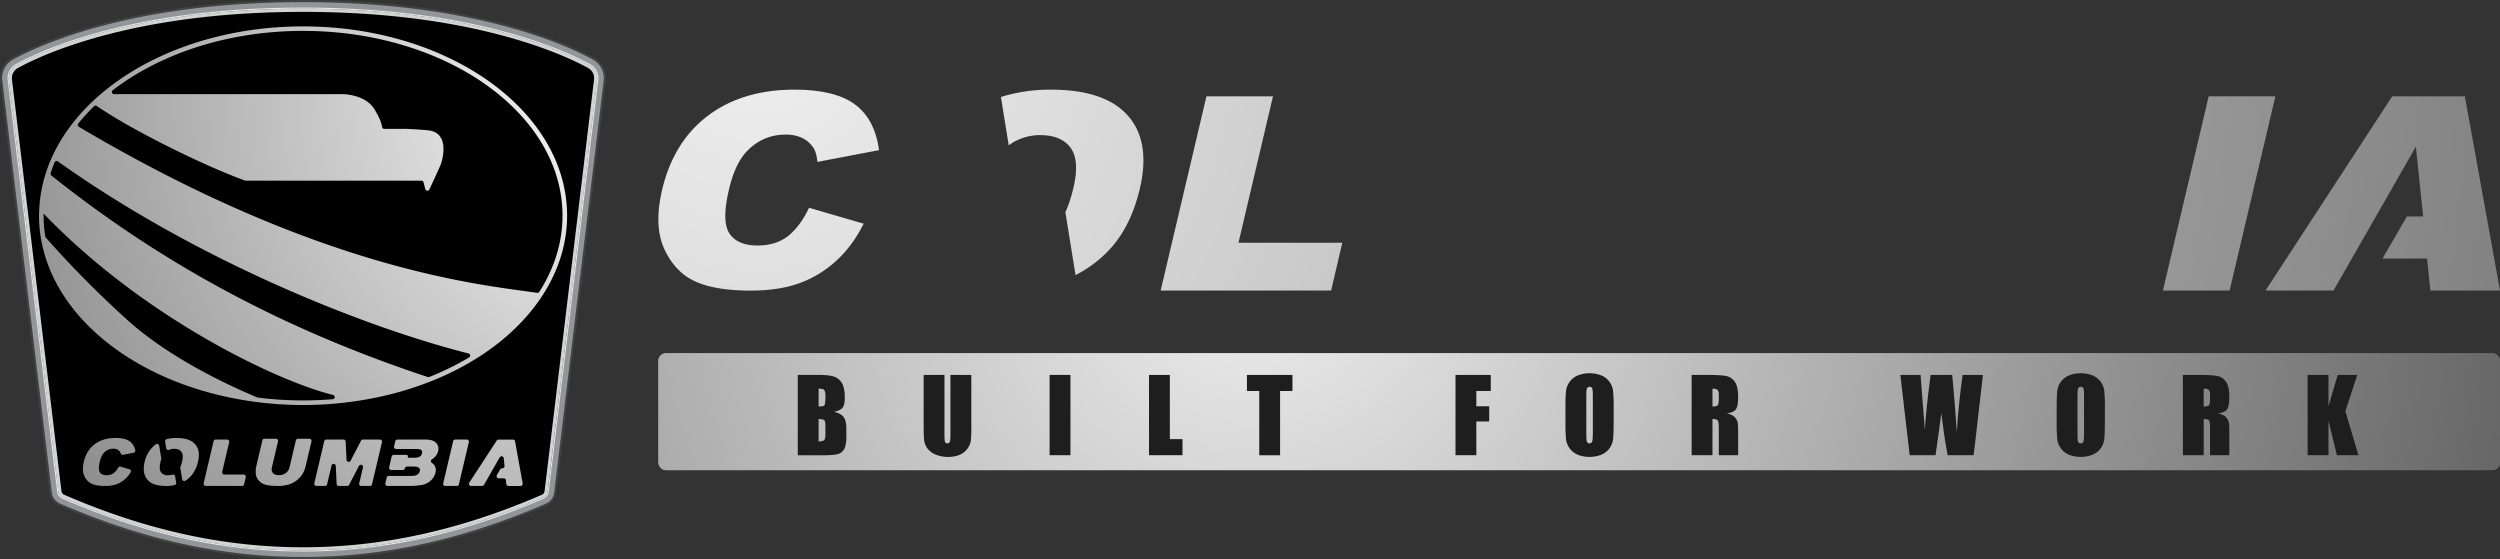 <svg xmlns="http://www.w3.org/2000/svg" xmlns:xlink="http://www.w3.org/1999/xlink" viewBox="0 0 2314.43 517.63">
  <rect x="0" y="0" width="2314.43" height="517.63" fill="#333333" stroke="none"/>
  <defs>
    <radialGradient id="a" cx="1157.96" cy="287.82" r="1181.96" gradientTransform="matrix(1, 0, 0, -1, 0, 517.89)" gradientUnits="userSpaceOnUse">
      <stop offset="0" stop-color="#f0f0f0"/>
      <stop offset="1" stop-color="#666"/>
    </radialGradient>
    <radialGradient id="c" cx="702.68" cy="496.98" r="2052.8" xlink:href="#a"/>
    <radialGradient id="f" cx="702.68" cy="496.98" r="2052.81" xlink:href="#a"/>
    <radialGradient id="g" cx="702.69" cy="496.98" r="2052.8" xlink:href="#a"/>
    <radialGradient id="l" cx="595.79" cy="436.94" r="1754.04" gradientTransform="matrix(1, 0, 0, -1, 0, 517.89)" gradientUnits="userSpaceOnUse">
      <stop offset="0" stop-color="#fff"/>
      <stop offset="0.09" stop-color="#e2e2e2"/>
      <stop offset="0.34" stop-color="#939393"/>
      <stop offset="0.57" stop-color="#545454"/>
      <stop offset="0.77" stop-color="#262626"/>
      <stop offset="0.91" stop-color="#0a0a0a"/>
      <stop offset="1"/>
    </radialGradient>
    <radialGradient id="n" cx="590.95" cy="424.26" r="1747.92" xlink:href="#l"/>
    <radialGradient id="o" cx="593.8" cy="424.26" r="1749.99" xlink:href="#l"/>
    <radialGradient id="p" cx="592.52" cy="424.26" r="1747.03" xlink:href="#l"/>
    <radialGradient id="q" cx="588.51" cy="424.26" r="1741.77" xlink:href="#l"/>
    <radialGradient id="r" cx="585.77" cy="424.26" r="1730.81" xlink:href="#l"/>
    <radialGradient id="s" cx="591.3" cy="424.26" r="1745.03" xlink:href="#l"/>
    <radialGradient id="t" cx="591.63" cy="412.49" r="1721.35" xlink:href="#l"/>
    <radialGradient id="u" cx="592.42" cy="415.27" r="1724.45" xlink:href="#l"/>
    <radialGradient id="v" cx="592.2" cy="424.26" r="1746.59" xlink:href="#l"/>
  </defs>
  <g>
    <rect x="609.56" y="327.06" width="1704.87" height="108.19" rx="6.85" fill="url(#a)"/>
    <rect x="609.56" y="327.06" width="1704.87" height="108.19" rx="6.85" fill="url(#a)"/>
    <polygon points="2214.66 89.18 2097.35 268.99 2160.27 268.99 2236.54 135.77 2243.31 200.42 2228.22 200.42 2205.66 239.33 2246.92 239.33 2249.93 268.99 2314.43 268.99 2281.9 89.18 2214.66 89.18" fill="url(#c)"/>
    <path d="M1936,89.18H1820.66L1812,125.84h89.4c9.33,0,15.55,1.21,18.62,4.19s4,7,2.74,12.21a20.49,20.49,0,0,1-8.68,13c-4.47,3-11.5,4.47-21.1,4.47h-26.81l2.57-10.95h-62.15l-13.76,58.46H1855l3.13-13.29h31.3c10.79,0,17.94,1.6,21.5,4.87s4.69,7.49,3.45,12.8a22.19,22.19,0,0,1-9.76,13.68c-5.16,3.4-13.05,4.82-23.64,4.82h-93.51L1778.32,269h106.35q6.8,0,28.18-2.47,16.1-1.81,24.79-5.89A71.15,71.15,0,0,0,1961.53,243a57.37,57.37,0,0,0,13.13-25.16q4.06-17.16-3.39-28.52c-5-7.55-14.25-12.92-27.86-16q15.19-4.44,24.31-12.05,13.72-11.43,17.48-27.32,4.46-19.05-7.91-31.94t-41.24-12.82Z" fill="url(#c)"/>
    <path d="M691.68,139.81q14.75-15.21,35.68-15.2a34.16,34.16,0,0,1,15.92,3.45,24.9,24.9,0,0,1,10.34,9.81c1.47,2.54,2.53,6.54,3.13,12l57-10.86Q810,110.54,791.65,96.8T735.65,83q-48.17,0-80.11,24T613,175.58q-7.86,33.48,2,54.91t28.51,30q18.6,8.52,51.11,8.54,26.79,0,45.78-7a101.73,101.73,0,0,0,33.93-20.74q15-13.71,25.21-34.23l-50.54-14.71q-8.1,17.07-19.24,26T701,227.28c-11.79,0-20.72-3.7-25.68-11.1s-5.11-21-.4-41q5.69-24.14,16.78-35.43Z" fill="url(#c)"/>
    <polygon points="2044.74 89.18 2002.36 268.99 2064.11 268.99 2106.49 89.18 2044.74 89.18" fill="url(#f)"/>
    <polygon points="1178.49 89.18 1116.89 89.18 1074.51 268.99 1232.29 268.99 1242.69 224.72 1146.55 224.72 1178.49 89.18" fill="url(#g)"/>
    <polygon points="1688.81 89.18 1632 198.57 1626.54 89.18 1545.53 89.18 1503.11 268.99 1553.58 268.99 1585.91 131.85 1592.39 268.99 1638.08 268.99 1709.27 131.85 1676.96 268.99 1727.4 268.99 1769.78 89.18 1688.81 89.18" fill="url(#c)"/>
    <path d="M939.49,227.4c-12.87,0-22.12-3.94-27.72-11.9s-6.27-21-2-39.13a117.82,117.82,0,0,1,3.45-12l-.24.06-10.34-64.07a127.3,127.3,0,0,0-11.09,7.18q-33,24.57-43.37,68.58-7.43,31.53,1.37,52.51t28.61,30.67Q898,269,931.73,269a155,155,0,0,0,39.79-5l-6.88-42.64a51.89,51.89,0,0,1-25.16,6Z" fill="url(#g)"/>
    <path d="M973.12,83a152.13,152.13,0,0,0-46.49,6.79l7.21,44.71a48.88,48.88,0,0,1,29.21-9.4q19.47,0,28.06,11.71t2.63,37.09a124.83,124.83,0,0,1-7.44,22.63l9.4,58.14a111.06,111.06,0,0,0,35.53-28.3q16.51-20.22,24-51.7,10.21-43.44-11-67.53T973.12,83Z" fill="url(#c)"/>
    <path d="M1409.85,195.79c-2.35,10-7.17,17.64-14.48,23.13s-16.28,8.08-26.89,8.08-18.4-2.71-23.14-8.24-5.95-13.19-3.63-23l25.83-109.7h-61.47L1280.83,193.2c-2.08,8.82-2.58,19-1.46,30.43q1,10.68,8.25,20.71a51.11,51.11,0,0,0,17.48,15.51q10.29,5.46,27.06,7.27a287.67,287.67,0,0,0,31.33,1.85q25.15,0,44.53-6c9.29-2.87,18.7-7.86,28.18-14.89a91.15,91.15,0,0,0,23.14-24.76,99.54,99.54,0,0,0,12.58-30.12l25.25-107.11H1435.7l-25.85,109.7Z" fill="url(#c)"/>
    <path d="M738.56,347.08H757.8q9.12,0,13.81,1.42a13.69,13.69,0,0,1,7.58,5.76q2.88,4.33,2.89,14,0,6.51-2,9.09t-8,3.95q6.69,1.51,9.07,5t2.38,10.78V404c0,5-.57,8.75-1.72,11.16a9.26,9.26,0,0,1-5.47,5q-3.75,1.34-15.39,1.33H738.56V347.08Zm19.28,12.72v16.53c.82,0,1.47-.05,1.92-.05,1.89,0,3.1-.47,3.62-1.4s.78-3.6.78-8a12.91,12.91,0,0,0-.64-4.89,3.11,3.11,0,0,0-1.67-1.77A15.06,15.06,0,0,0,757.84,359.8Zm0,28.11v20.8q4.08-.13,5.2-1.29c.75-.76,1.12-2.65,1.12-5.65v-6.93c0-3.19-.34-5.11-1-5.79s-2.44-1.06-5.31-1.15Z" fill="#1e1e1e"/>
    <path d="M899.21,347.08v49.68a85.85,85.85,0,0,1-.55,11.87,16.24,16.24,0,0,1-3.25,7,16.84,16.84,0,0,1-7.12,5.46A26.9,26.9,0,0,1,877.87,423a29.25,29.25,0,0,1-11.73-2.2,17.56,17.56,0,0,1-7.6-5.74,16,16,0,0,1-3-7.46q-.46-3.93-.46-16.51v-44h19.28v55.75c0,3.24.18,5.32.53,6.22A2.06,2.06,0,0,0,877,410.4a2.23,2.23,0,0,0,2.36-1.49q.52-1.49.53-7.05V347.08Z" fill="#1e1e1e"/>
    <path d="M991,347.08v74.34H971.69V347.08Z" fill="#1e1e1e"/>
    <path d="M1083,347.08v59.47h11.73v14.88h-31V347.09H1083Z" fill="#1e1e1e"/>
    <path d="M1196.52,347.08V362h-11.45v59.47h-19.28V362h-11.41V347.08Z" fill="#1e1e1e"/>
    <path d="M1347.47,347.08h32.66V362h-13.38v14.1h11.91V390.2h-11.91v31.23h-19.28V347.09Z" fill="#1e1e1e"/>
    <path d="M1493.87,390.61q0,11.2-.53,15.87a17.79,17.79,0,0,1-10.79,14.45,30.24,30.24,0,0,1-21.68.12,17.82,17.82,0,0,1-11.06-14.35,159.42,159.42,0,0,1-.55-16.07V377.91q0-11.21.53-15.87a17.76,17.76,0,0,1,10.79-14.44,30.27,30.27,0,0,1,21.69-.12,17.86,17.86,0,0,1,11.06,14.36,156.26,156.26,0,0,1,.55,16.07v12.7Zm-19.28-24.43q0-5.19-.57-6.64a2.29,2.29,0,0,0-2.36-1.45,2.62,2.62,0,0,0-2.31,1.17c-.53.78-.8,3.09-.8,6.91v34.72q0,6.48.53,8a2.29,2.29,0,0,0,2.45,1.51,2.4,2.4,0,0,0,2.52-1.75q.56-1.74.55-8.31V366.17Z" fill="#1e1e1e"/>
    <path d="M1566.07,347.08h13.65q13.65,0,18.48,1.06a12.71,12.71,0,0,1,7.88,5.39q3,4.34,3.05,13.84,0,8.69-2.15,11.66t-8.47,3.58q5.73,1.42,7.69,3.81a11.4,11.4,0,0,1,2.45,4.38q.48,2,.48,11v19.61h-17.91V396.7q0-6-.94-7.39t-4.93-1.42v33.52h-19.28V347.07Zm19.29,12.72v16.53q3.26,0,4.56-.9c.87-.6,1.31-2.53,1.31-5.81v-4.09c0-2.36-.42-3.9-1.26-4.64s-2.38-1.1-4.6-1.1Z" fill="#1e1e1e"/>
    <path d="M1835.75,347.08l-8.59,74.34h-24.08q-3.3-17.13-5.84-39-1.15,9.38-5.38,39h-23.94l-8.63-74.34H1778l2,25.94,2,25.08q1.07-19.47,5.33-51h20q.4,3.26,2.1,24.52l2.13,28.29q1.65-27,5.38-52.81h18.76Z" fill="#1e1e1e"/>
    <path d="M1948.62,390.61q0,11.2-.53,15.87a17.79,17.79,0,0,1-10.79,14.45,30.24,30.24,0,0,1-21.68.12,17.82,17.82,0,0,1-11.06-14.35,159.42,159.42,0,0,1-.55-16.07V377.91q0-11.21.53-15.87a17.76,17.76,0,0,1,10.79-14.44,30.27,30.27,0,0,1,21.69-.12,17.86,17.86,0,0,1,11.06,14.36,156.26,156.26,0,0,1,.55,16.07v12.7Zm-19.28-24.43q0-5.19-.57-6.64a2.29,2.29,0,0,0-2.36-1.45,2.62,2.62,0,0,0-2.31,1.17c-.53.78-.8,3.09-.8,6.91v34.72q0,6.48.53,8a2.29,2.29,0,0,0,2.45,1.51,2.4,2.4,0,0,0,2.52-1.75q.56-1.74.55-8.31V366.17Z" fill="#1e1e1e"/>
    <path d="M2020.83,347.08h13.65q13.65,0,18.48,1.06a12.71,12.71,0,0,1,7.88,5.39q3,4.34,3,13.84,0,8.69-2.15,11.66t-8.47,3.58q5.73,1.42,7.69,3.81a11.4,11.4,0,0,1,2.45,4.38q.48,2,.48,11v19.61H2046V396.7q0-6-.94-7.39t-4.93-1.42v33.52h-19.28V347.07Zm19.28,12.72v16.53q3.26,0,4.56-.9c.87-.6,1.31-2.53,1.31-5.81v-4.09c0-2.36-.42-3.9-1.26-4.64s-2.38-1.1-4.6-1.1Z" fill="#1e1e1e"/>
    <path d="M2182.32,347.08l-11.06,33.57,12.12,40.78h-19.93l-7.81-31.87v31.87h-19.28V347.09h19.28V376l8.59-28.88h18.09Z" fill="#1e1e1e"/>
    <g>
      <g>
        <path d="M280.5,509.93c-72.71,0-144.21-15.45-218.57-47.23l-4-1.71a7.42,7.42,0,0,1-4.46-5.89L7.65,73.94a14.16,14.16,0,0,1,7.28-14.19C27.37,53,54.81,39.82,98.83,28.4c53.72-13.94,114.84-21,181.67-21s128,7.07,181.67,21c44,11.43,71.46,24.55,83.9,31.35a14.16,14.16,0,0,1,7.28,14.19L507.56,455.1A7.44,7.44,0,0,1,503.1,461l-4,1.71c-74.36,31.78-145.86,47.23-218.57,47.23Z" fill="#424143"/>
        <path d="M280.5,7.84C436,7.84,520.72,46.4,545.85,60.15a13.76,13.76,0,0,1,7,13.74L507.12,455.05a7,7,0,0,1-4.18,5.53l-4,1.71C424.6,494,353.15,509.48,280.51,509.48S136.42,494,62.12,462.29l-4-1.71a7,7,0,0,1-4.18-5.53L8.1,73.89a13.76,13.76,0,0,1,7.05-13.74C40.28,46.4,125,7.84,280.5,7.84m0-.91c-66.87,0-128,7.07-181.79,21-44.06,11.44-71.54,24.58-84,31.39A14.62,14.62,0,0,0,7.2,74L53,455.15a7.86,7.86,0,0,0,4.73,6.25l4,1.71c74.42,31.8,146,47.26,218.75,47.26s144.33-15.46,218.75-47.26l4-1.71a7.88,7.88,0,0,0,4.73-6.25L553.82,74a14.62,14.62,0,0,0-7.51-14.64c-12.46-6.81-39.94-20-84-31.39-53.76-13.95-114.92-21-181.79-21h0Z" fill="#231f20"/>
        <path d="M280.5,7.84C436,7.84,520.72,46.4,545.85,60.15a13.76,13.76,0,0,1,7,13.74L507.12,455.05a7,7,0,0,1-4.18,5.53l-4,1.71C424.6,494,353.15,509.48,280.51,509.48S136.42,494,62.12,462.29l-4-1.71a7,7,0,0,1-4.18-5.53L8.1,73.89a13.76,13.76,0,0,1,7.05-13.74C40.28,46.4,125,7.84,280.5,7.84m0-.35c-66.82,0-127.94,7.07-181.65,21C54.85,39.92,27.42,53,15,59.84A14.05,14.05,0,0,0,7.76,73.93L53.55,455.09a7.33,7.33,0,0,0,4.39,5.81l4,1.71c74.35,31.77,145.83,47.22,218.53,47.22S424.69,494.39,499,462.61l4-1.71a7.31,7.31,0,0,0,4.39-5.8L553.26,73.93A14.07,14.07,0,0,0,546,59.84C533.61,53,506.17,39.92,462.16,28.5c-53.71-13.94-114.83-21-181.65-21h0Z" fill="#818285"/>
      </g>
      <g>
        <path d="M280.5,513.64c-73.2,0-145.15-15.54-220-47.51l-4-1.71a11,11,0,0,1-6.59-8.71L4.13,74.52a17.71,17.71,0,0,1,9.1-17.73c12.58-6.88,40.32-20.15,84.71-31.67C152,11.11,213.37,4,280.5,4s128.55,7.11,182.56,21.13c44.39,11.52,72.13,24.79,84.71,31.67a17.7,17.7,0,0,1,9.1,17.73L511.08,455.69a11,11,0,0,1-6.59,8.73l-4,1.71C425.65,498.1,353.69,513.64,280.5,513.64Z"/>
        <path d="M280.5,8C436,8,520.72,46.56,545.85,60.31a13.76,13.76,0,0,1,7,13.74L507.12,455.21a7,7,0,0,1-4.18,5.53l-4,1.71c-74.3,31.75-145.75,47.19-218.39,47.19S136.42,494.2,62.12,462.45l-4-1.71a7,7,0,0,1-4.18-5.53L8.1,74.05a13.76,13.76,0,0,1,7.05-13.74C40.28,46.56,125,8,280.5,8m0-8C213,0,151.27,7.15,96.93,21.25c-44.8,11.63-72.88,25.07-85.62,32A21.67,21.67,0,0,0,.16,75L46,456.16a15,15,0,0,0,9,11.94l4,1.71c75.3,32.18,147.76,47.82,221.51,47.82S426.71,502,502,469.8l4-1.7a15,15,0,0,0,9-11.89L560.85,75A21.67,21.67,0,0,0,549.7,53.29c-12.75-7-40.82-20.41-85.63-32C409.73,7.15,348,0,280.5,0Z" fill="#424143"/>
        <path d="M280.5,8C436,8,520.72,46.56,545.85,60.31a13.76,13.76,0,0,1,7,13.74L507.12,455.21a7,7,0,0,1-4.18,5.53l-4,1.71c-74.3,31.75-145.75,47.19-218.39,47.19S136.42,494.2,62.12,462.45l-4-1.71a7,7,0,0,1-4.18-5.53L8.1,74.05a13.76,13.76,0,0,1,7.05-13.74C40.28,46.56,125,8,280.5,8m0-6C213.2,2,151.61,9.13,97.43,23.19,52.84,34.77,24.93,48.12,12.27,55A19.69,19.69,0,0,0,2.15,74.76L47.94,455.92a13,13,0,0,0,7.8,10.34l4,1.71C134.83,500,207,515.64,280.51,515.64S426.19,500.05,501.26,468l4-1.7a13,13,0,0,0,7.79-10.3l45.79-381.2a19.69,19.69,0,0,0-10.12-19.72c-12.66-6.93-40.57-20.28-85.17-31.85C409.4,9.14,347.8,2,280.5,2h0Z" fill="#939598"/>
        <path d="M280.5,11C347,11,407.87,18,461.31,31.9c43.66,11.33,70.81,24.31,83.11,31a10.72,10.72,0,0,1,5.51,10.75L504.15,454.84a4,4,0,0,1-2.38,3.14l-4,1.71c-73.93,31.59-145,46.95-217.21,46.95S137.22,491.28,63.29,459.69l-4-1.71a4,4,0,0,1-2.37-3.12L11.08,73.69a10.72,10.72,0,0,1,5.51-10.75C28.89,56.21,56,43.23,99.7,31.9,153.14,18,214,11,280.51,11m0-3C125,8,40.28,46.56,15.15,60.31a13.76,13.76,0,0,0-7,13.74L53.89,455.21a7,7,0,0,0,4.18,5.53l4,1.71c74.3,31.75,145.75,47.19,218.39,47.19s144.09-15.44,218.39-47.19l4-1.71a7,7,0,0,0,4.18-5.53L552.89,74.05a13.76,13.76,0,0,0-7-13.74C520.71,46.56,436,8,280.49,8h0Z" fill="#d2d3d4"/>
        <path d="M280.5,8C436,8,520.72,46.56,545.85,60.31a13.76,13.76,0,0,1,7,13.74L507.12,455.21a7,7,0,0,1-4.18,5.53l-4,1.71c-74.3,31.75-145.75,47.19-218.39,47.19S136.42,494.2,62.12,462.45l-4-1.71a7,7,0,0,1-4.18-5.53L8.1,74.05a13.76,13.76,0,0,1,7.05-13.74C40.28,46.56,125,8,280.5,8m0-1c-66.88,0-128,7.08-181.81,21-44.08,11.44-71.56,24.58-84,31.4A14.71,14.71,0,0,0,7.11,74.17L52.9,455.33a8,8,0,0,0,4.79,6.33l4,1.71c74.43,31.81,146,47.27,218.78,47.27s144.35-15.46,218.79-47.27l4-1.71a8,8,0,0,0,4.79-6.32L553.92,74.17a14.71,14.71,0,0,0-7.56-14.74c-12.46-6.82-39.95-20-84-31.4C408.58,14.08,347.41,7,280.53,7h0Z" fill="#e6e7e7"/>
      </g>
      <g>
        <path d="M280.5,40.2h0C280.61,40.13,280.64,40.11,280.5,40.2Z" fill="url(#l)"/>
        <path d="M280.55,24.44C205.27,24.44,138,48.86,93.13,87.23c-2.91,2.49-5.75,5-8.46,7.62A182.4,182.4,0,0,0,67.35,114a155.09,155.09,0,0,0-19.28,31.54,137.17,137.17,0,0,0-5.17,13.2,129.12,129.12,0,0,0-6.56,34.84c-.1,2-.22,4.06-.22,6.1a128.12,128.12,0,0,0,4.15,32.06C57.15,297.18,124.67,349.82,212.63,368A328.68,328.68,0,0,0,253,373.81c9.05.73,18.23,1.14,27.54,1.14A334.83,334.83,0,0,0,348.44,368,301.58,301.58,0,0,0,403,351.35a259,259,0,0,0,41.21-21.5c24.78-16,44.92-35.66,58.91-57.73S525,225.53,525,199.69C525,102.9,415.53,24.44,280.54,24.44Zm0,346.27a333.89,333.89,0,0,1-41.88-2.66,1.91,1.91,0,0,1-.52-.14c-25.92-10.8-80.22-35.89-119.46-71a946.78,946.78,0,0,1-76.31-77,1.93,1.93,0,0,1-.46-1,122.66,122.66,0,0,1-1.57-19.22c0-.63.06-1.25.07-1.87,94.06,97.69,218.22,155.78,268,167.83a2,2,0,0,1-.32,3.91Q294.55,370.69,280.55,370.71Zm115.54-21.65C279.93,310.63,162.83,254.45,47.52,162.44a2,2,0,0,1-.66-2.19c1.11-3.36,2.34-6.68,3.72-10a2,2,0,0,1,3-.83c130.79,93.06,285.6,153.87,380.21,177.83a2,2,0,0,1,.52,3.63A261.92,261.92,0,0,1,397.45,349a2,2,0,0,1-1.38,0Zm101.22-77.93C450.68,264,300.82,252.61,73,117.37a2,2,0,0,1-.55-3,178.88,178.88,0,0,1,14.62-16,2,2,0,0,1,2.48-.22c10.82,7.28,28.17,18,54.36,31.5,48.75,25.21,79.47,36.28,82.89,37.48a2.08,2.08,0,0,0,.66.11h162.7a2,2,0,0,1,1.92,1.48l1.67,6.39a2,2,0,0,0,3.72.35c3.27-7,9-19.28,10.61-23.35,2.21-5.77,7.81-29.35-11.46-31.42-8.28-.89-20.12-1.37-20.12-1.37H355.8a2,2,0,0,1-2-1.69c-.37-2.53-1.83-8-7.41-16.87-8.41-13.38-28.59-13.6-28.59-13.6H105.54a2,2,0,0,1-1.22-3.56c43.91-33.79,106.64-55,176.23-55,132.45,0,240.2,76.72,240.2,171,0,25.15-7.72,49-21.47,70.56a2,2,0,0,1-2,.89Z" fill="url(#l)"/>
      </g>
      <g>
        <path d="M459.88,407.82l-25.44,39a2,2,0,0,0,1.66,3.07h10.23a2,2,0,0,0,1.72-1l14.59-25.49a2,2,0,0,1,3.7.78l.74,7.14a2,2,0,0,1-2,2.19h-.25a2,2,0,0,0-1.72,1L460,439.8a2,2,0,0,0,1.72,3h4.62a2,2,0,0,1,2,1.79l.36,3.54a2,2,0,0,0,2,1.79h11.24a2,2,0,0,0,1.95-2.34l-7.05-39a2,2,0,0,0-1.95-1.63H461.54a2,2,0,0,0-1.66.9Z" fill="url(#n)"/>
        <path d="M393.86,406.92h-26a2,2,0,0,0-1.93,1.53l-1.13,4.79a2,2,0,0,0,1.93,2.44h18.87c2.23,0,3.71.28,4.46,1a2.86,2.86,0,0,1,.65,2.91,4.82,4.82,0,0,1-2.07,3.08,9.28,9.28,0,0,1-5.06,1.08h-5.06a1.06,1.06,0,0,1-1-1.31h0a1.06,1.06,0,0,0-1-1.31H364.5a2,2,0,0,0-1.93,1.53l-2.34,10a2,2,0,0,0,1.93,2.44h10.78a2,2,0,0,0,1.93-1.53l0-.11a2,2,0,0,1,1.93-1.53h5.89c2.6,0,4.31.36,5.15,1.16a2.9,2.9,0,0,1,.82,3.06,5.24,5.24,0,0,1-2.33,3.27c-1.23.82-3.1,1.16-5.63,1.16H359.94a2,2,0,0,0-1.93,1.53l-1.25,5.32a2,2,0,0,0,1.93,2.44H381.6c1.08,0,3.32-.19,6.74-.6a18.15,18.15,0,0,0,5.92-1.42,16.88,16.88,0,0,0,5.7-4.19,13.65,13.65,0,0,0,3.14-6,8.45,8.45,0,0,0-.81-6.81,7.34,7.34,0,0,0-2.45-2.25,2,2,0,0,1,.06-3.38,12.8,12.8,0,0,0,1.54-1.09,12,12,0,0,0,4.17-6.5,7.73,7.73,0,0,0-1.89-7.63c-2-2.07-5.26-3.08-9.86-3.08Z" fill="url(#o)"/>
        <path d="M96.4,419a11.5,11.5,0,0,1,8.54-3.61,8.11,8.11,0,0,1,3.81.82,6,6,0,0,1,2.47,2.33,4.85,4.85,0,0,1,.43,1.11,2,2,0,0,0,2.27,1.38l9.73-1.86a2,2,0,0,0,1.57-2.36,13.31,13.31,0,0,0-4.92-8.07c-2.93-2.22-7.38-3.3-13.39-3.3q-11.52,0-19.16,5.73T77.59,427.54c-1.24,5.35-1.1,9.72.49,13.15a13.75,13.75,0,0,0,6.81,7.15q4.44,2.06,12.21,2.05A32.08,32.08,0,0,0,108,448.23a24.54,24.54,0,0,0,8.11-5,25.89,25.89,0,0,0,4.82-5.95,2,2,0,0,0-1.17-2.9L111.66,432a2,2,0,0,0-2.29,1,15.8,15.8,0,0,1-3.88,4.81,10.6,10.6,0,0,1-6.9,2.14c-2.83,0-5-.89-6.13-2.65s-1.22-5-.09-9.79c.89-3.85,2.24-6.65,4-8.48Z" fill="url(#p)"/>
        <path d="M419.5,408.45l-9.2,39a2,2,0,0,0,1.93,2.44h10.68a2,2,0,0,0,1.93-1.53l9.2-39a2,2,0,0,0-1.93-2.44H421.43A2,2,0,0,0,419.5,408.45Z" fill="url(#q)"/>
        <path d="M210.27,406.92H199.63a2,2,0,0,0-1.93,1.53l-9.19,39a2,2,0,0,0,1.93,2.44h33.63a2,2,0,0,0,1.93-1.53l1.55-6.62a2,2,0,0,0-1.93-2.44h-18a2,2,0,0,1-1.93-2.44l6.48-27.5a2,2,0,0,0-1.93-2.44Z" fill="url(#r)"/>
        <path d="M334.21,408l-9.64,18.55a2,2,0,0,1-3.75-.82L320,408.8a2,2,0,0,0-2-1.89H302.1a2,2,0,0,0-1.93,1.53l-9.2,39a2,2,0,0,0,1.93,2.44h8a2,2,0,0,0,1.93-1.53l4.11-17.46a2,2,0,0,1,3.92.36l.79,16.74a2,2,0,0,0,2,1.89h7.83a2,2,0,0,0,1.76-1.07l9.1-17.54a2,2,0,0,1,3.7,1.37l-3.49,14.8a2,2,0,0,0,1.93,2.44h8a2,2,0,0,0,1.93-1.53l9.21-39a2,2,0,0,0-1.93-2.44H336a2,2,0,0,0-1.76,1.07Z" fill="url(#s)"/>
        <path d="M155.66,440c-3.08,0-5.3-.94-6.63-2.84s-1.51-5-.47-9.36c.24-1,.51-2,.82-2.86l0,0-2-12.3a2,2,0,0,0-3.11-1.3l0,0a27.52,27.52,0,0,0-10.38,16.37c-1.18,5-1.07,9.2.34,12.57a13.81,13.81,0,0,0,6.84,7.32q4.75,2.31,12.8,2.31a37.88,37.88,0,0,0,7.67-.78,2,2,0,0,0,1.56-2.27l-.95-5.87a2,2,0,0,0-2.56-1.57,13.39,13.39,0,0,1-3.84.54Z" fill="url(#t)"/>
        <path d="M163.68,405.45a37.91,37.91,0,0,0-9.34,1.1,2,2,0,0,0-1.49,2.26l1,6.12a2,2,0,0,0,2.79,1.48,11.68,11.68,0,0,1,4.64-.92c3.09,0,5.34.94,6.69,2.81s1.59,4.81.64,8.86a30.78,30.78,0,0,1-1.55,4.87,2,2,0,0,0-.14,1.09l1.7,10.5A2,2,0,0,0,171.7,445a26.25,26.25,0,0,0,5.88-5.24,30.49,30.49,0,0,0,5.72-12.38q2.44-10.36-2.63-16.13t-17-5.76Z" fill="url(#u)"/>
        <path d="M268.09,432.39a9.25,9.25,0,0,1-3.47,5.54,10.49,10.49,0,0,1-6.43,1.95c-2.54,0-4.39-.67-5.54-2s-1.42-3.18-.87-5.52l5.61-23.78a2,2,0,0,0-1.93-2.44H244.83a2,2,0,0,0-1.93,1.53l-5.66,24.08a21.89,21.89,0,0,0-.36,7.27,10.18,10.18,0,0,0,2,5,12.43,12.43,0,0,0,4.19,3.71,18.05,18.05,0,0,0,6.45,1.71,65.35,65.35,0,0,0,7.51.46,37,37,0,0,0,10.64-1.44,22.54,22.54,0,0,0,6.72-3.54A22,22,0,0,0,279.9,439a23.81,23.81,0,0,0,3-7.2l5.47-23.17a2,2,0,0,0-1.93-2.44H275.82a2,2,0,0,0-1.93,1.53l-5.8,24.69Z" fill="url(#v)"/>
      </g>
    </g>
  </g>
</svg>

